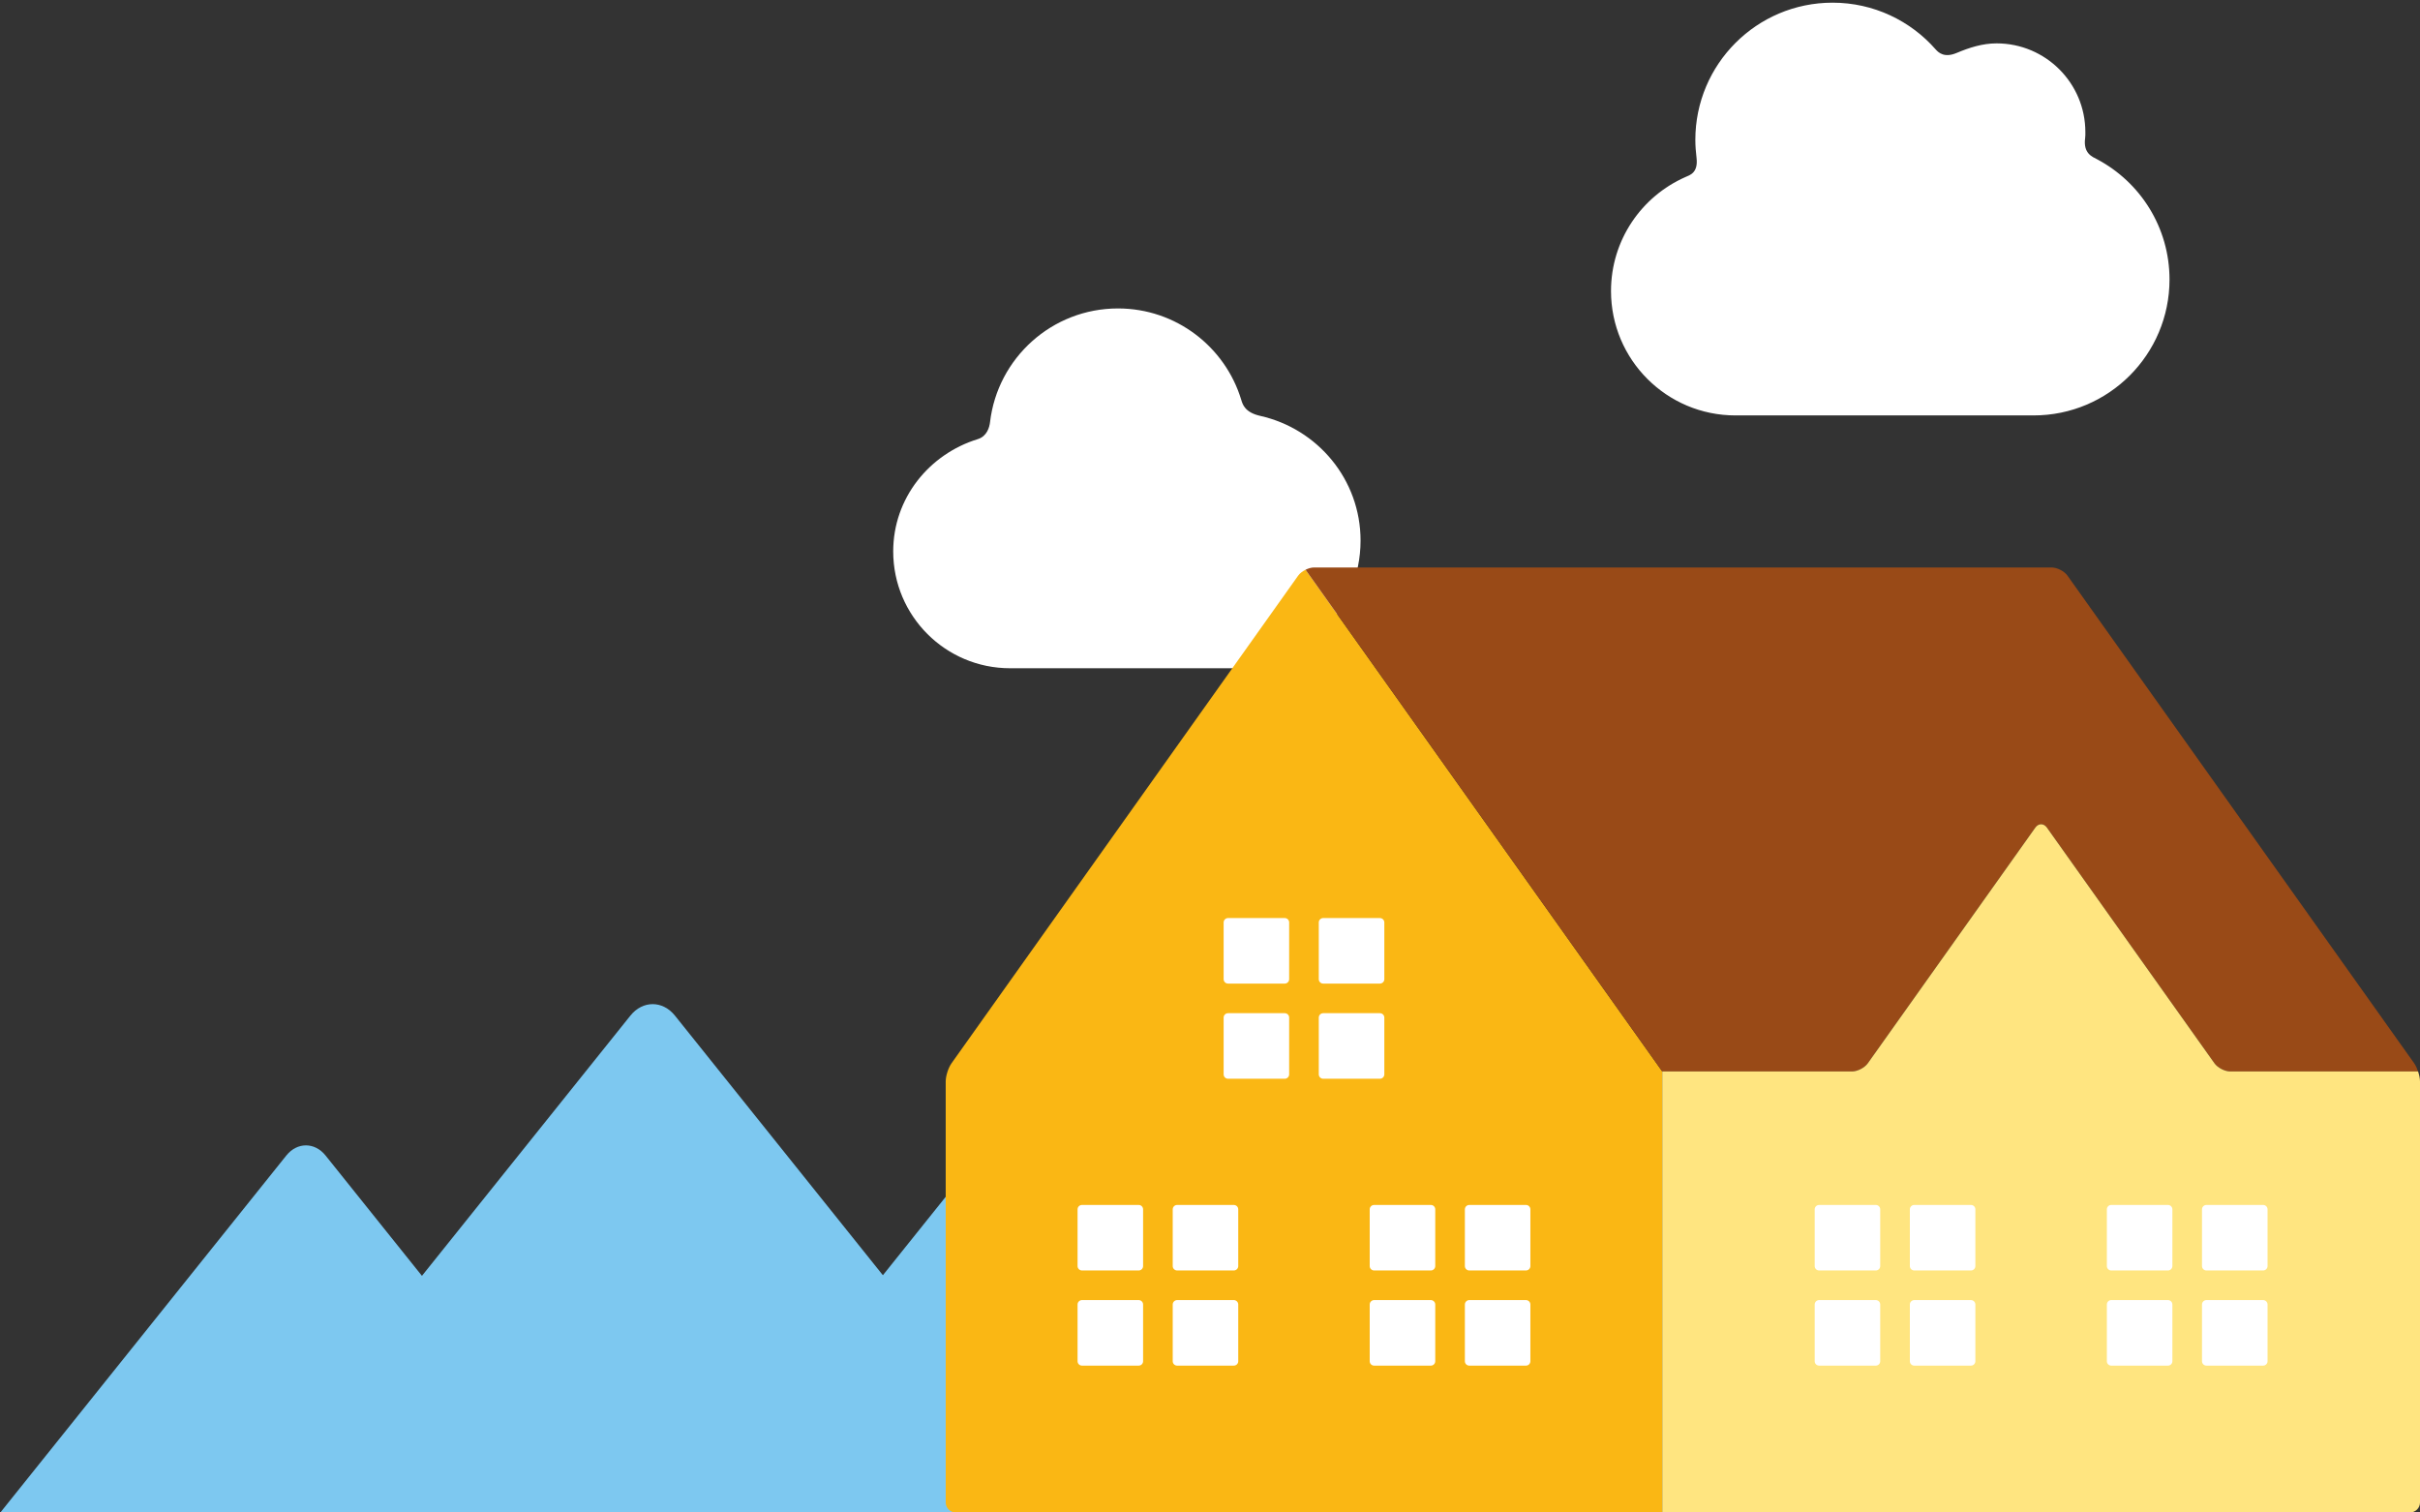 <?xml version="1.0" encoding="utf-8"?>
<!-- Generator: Adobe Illustrator 16.0.0, SVG Export Plug-In . SVG Version: 6.00 Build 0)  -->
<!DOCTYPE svg PUBLIC "-//W3C//DTD SVG 1.1//EN" "http://www.w3.org/Graphics/SVG/1.1/DTD/svg11.dtd">
<svg version="1.1" id="Lager_1" xmlns="http://www.w3.org/2000/svg" xmlns:xlink="http://www.w3.org/1999/xlink" x="0px" y="0px"
	 viewBox="0 0 1280 800" enable-background="new 0 0 1280 800" xml:space="preserve">
<rect x="0" y="0" width="1280" height="800" fill="#333333" stroke="none"/>
<path fill="#FFFFFF" d="M1102.887,73.003c0.141-1.022,0.111-2.075,0.111-3.131c0-25.913-21.021-46.933-46.947-46.933
	c-7.613,0-14.564,2.308-21.135,5.066c-6.381,2.673-9.451-0.006-11.082-1.864c-13.297-15.153-32.799-24.728-54.547-24.728
	c-40.08,0-72.578,32.5-72.578,72.584c0,3.207,0.266,6.36,0.631,9.467c0.943,7.979-3.527,9.145-5.887,10.186
	c-23.166,10.194-39.348,33.344-39.348,60.279c0,36.343,29.465,65.798,65.824,65.798c36.348,0,117.951,0,157.664,0
	c39.729,0,71.92-32.202,71.92-71.906c0-27.569-15.523-51.514-38.303-63.581C1106.779,82.951,1101.756,81.232,1102.887,73.003z"/>
<path fill="#FFFFFF" d="M656.545,211.529c-8.469-27.994-34.455-48.383-65.215-48.383c-34.936,0-63.715,26.293-67.674,60.161
	c-0.287,2.483-1.5,7.436-6.48,8.965c-25.677,7.914-44.731,31.181-44.731,59.397c0,34.125,27.665,61.79,61.802,61.79
	c25.725,0,91.119,0,117.873,0c37.291,0,67.52-30.227,67.52-67.521c0-32.32-22.752-59.145-53.039-65.955
	C658.432,218.15,657.254,213.868,656.545,211.529z"/>
<path fill="#7DC8F0" d="M567.505,800L357.012,537.222c-6.516-8.139-17.086-8.139-23.604,0L122.917,800H567.505z"/>
<path fill="#7DC8F0" d="M323.44,800L172.198,611.188c-5.73-7.152-15.026-7.152-20.758,0L0.2,800H323.44z"/>
<path fill="#7DC8F0" d="M689.704,800L538.462,611.188c-5.729-7.152-15.026-7.152-20.758,0L366.463,800H689.704z"/>
<g>
	<g>
		<path fill="#FAB714" d="M690.541,301.352c-1.59,0.793-3.029,1.896-3.918,3.133l-91.67,128.957l-91.67,128.965
			c-1.693,2.377-3.073,6.693-3.073,9.613v222.692c0,2.896,2.383,5.28,5.301,5.28h368.396c1.461,0,3.377,0,5.293,0V566.726
			L690.541,301.352z"/>
		<path fill="#FFFFFF" d="M604.613,719.993c0,1.298-1.045,2.33-2.324,2.33h-30.008c-1.277,0-2.33-1.032-2.33-2.33v-30.008
			c0-1.261,1.053-2.332,2.33-2.332h30.008c1.279,0,2.324,1.071,2.324,2.332V719.993z"/>
		<path fill="#FFFFFF" d="M604.613,669.661c0,1.296-1.045,2.332-2.324,2.332h-30.008c-1.277,0-2.33-1.036-2.33-2.332v-29.992
			c0-1.296,1.053-2.331,2.33-2.331h30.008c1.279,0,2.324,1.035,2.324,2.331V669.661z"/>
		<path fill="#FFFFFF" d="M654.938,719.993c0,1.298-1.053,2.33-2.332,2.33h-29.992c-1.285,0-2.332-1.032-2.332-2.33v-30.008
			c0-1.261,1.047-2.332,2.332-2.332h29.992c1.279,0,2.332,1.071,2.332,2.332V719.993z"/>
		<path fill="#FFFFFF" d="M654.938,669.661c0,1.296-1.053,2.332-2.332,2.332h-29.992c-1.285,0-2.332-1.036-2.332-2.332v-29.992
			c0-1.296,1.047-2.331,2.332-2.331h29.992c1.279,0,2.332,1.035,2.332,2.331V669.661z"/>
		<path fill="#FFFFFF" d="M681.873,568.253c0,1.277-1.051,2.332-2.33,2.332h-29.992c-1.295,0-2.34-1.055-2.34-2.332v-30.019
			c0-1.276,1.045-2.323,2.34-2.323h29.992c1.279,0,2.33,1.047,2.33,2.323V568.253z"/>
		<path fill="#FFFFFF" d="M681.873,517.912c0,1.293-1.051,2.338-2.33,2.338h-29.992c-1.295,0-2.34-1.045-2.34-2.338V487.92
			c0-1.287,1.045-2.331,2.34-2.331h29.992c1.279,0,2.33,1.044,2.33,2.331V517.912z"/>
		<path fill="#FFFFFF" d="M697.535,487.92c0-1.287,1.053-2.331,2.33-2.331h30c1.289,0,2.342,1.044,2.342,2.331v29.992
			c0,1.293-1.053,2.338-2.342,2.338h-30c-1.277,0-2.33-1.045-2.33-2.338V487.92z"/>
		<path fill="#FFFFFF" d="M697.535,568.253v-30.019c0-1.276,1.053-2.323,2.33-2.323h30c1.289,0,2.342,1.047,2.342,2.323v30.019
			c0,1.277-1.053,2.332-2.342,2.332h-30C698.588,570.585,697.535,569.53,697.535,568.253z"/>
		<path fill="#FFFFFF" d="M759.143,719.993c0,1.298-1.053,2.33-2.33,2.33h-30.008c-1.279,0-2.332-1.032-2.332-2.33v-30.008
			c0-1.261,1.053-2.332,2.332-2.332h30.008c1.277,0,2.33,1.071,2.33,2.332V719.993z"/>
		<path fill="#FFFFFF" d="M759.143,669.661c0,1.296-1.053,2.332-2.33,2.332h-30.008c-1.279,0-2.332-1.036-2.332-2.332v-29.992
			c0-1.296,1.053-2.331,2.332-2.331h30.008c1.277,0,2.33,1.035,2.33,2.331V669.661z"/>
		<path fill="#FFFFFF" d="M809.459,719.993c0,1.298-1.045,2.33-2.33,2.33h-29.992c-1.277,0-2.332-1.032-2.332-2.33v-30.008
			c0-1.261,1.055-2.332,2.332-2.332h29.992c1.285,0,2.33,1.071,2.33,2.332V719.993z"/>
		<path fill="#FFFFFF" d="M809.459,669.661c0,1.296-1.045,2.332-2.33,2.332h-29.992c-1.277,0-2.332-1.036-2.332-2.332v-29.992
			c0-1.296,1.055-2.331,2.332-2.331h29.992c1.285,0,2.33,1.035,2.33,2.331V669.661z"/>
	</g>
	<g>
		<path fill="#994A17" d="M979.555,566.726c2.918,0,6.682-1.942,8.375-4.319l88.596-124.648c1.693-2.383,4.453-2.383,6.148,0
			l88.611,124.648c1.695,2.377,5.459,4.319,8.359,4.319h39.766h59.572c-0.555-1.642-1.262-3.202-2.059-4.319l-91.686-128.965
			l-91.688-128.957c-1.691-2.374-5.455-4.326-8.373-4.326H694.996c-1.398,0-2.988,0.465-4.455,1.193l188.658,265.374h65.684H979.555
			z"/>
	</g>
	<g>
		<path fill="#FFE580" d="M1278.982,566.726h-59.572h-39.766c-2.9,0-6.664-1.942-8.359-4.319l-88.611-124.648
			c-1.695-2.383-4.455-2.383-6.148,0L987.93,562.406c-1.693,2.377-5.457,4.319-8.375,4.319h-34.672h-65.684v233.267
			c1.928,0,3.852,0,5.303,0h390.195c2.92,0,5.303-2.384,5.303-5.28V572.02C1280,570.464,1279.604,568.547,1278.982,566.726z"/>
		<path fill="#FFFFFF" d="M994.494,719.993c0,1.298-1.039,2.33-2.316,2.33h-30.01c-1.279,0-2.33-1.032-2.33-2.33v-30.008
			c0-1.261,1.051-2.332,2.33-2.332h30.01c1.277,0,2.316,1.071,2.316,2.332V719.993z"/>
		<path fill="#FFFFFF" d="M994.494,669.661c0,1.296-1.039,2.332-2.316,2.332h-30.01c-1.279,0-2.33-1.036-2.33-2.332v-29.992
			c0-1.296,1.051-2.331,2.33-2.331h30.01c1.277,0,2.316,1.035,2.316,2.331V669.661z"/>
		<path fill="#FFFFFF" d="M1044.824,719.993c0,1.298-1.037,2.33-2.33,2.33H1012.5c-1.277,0-2.332-1.032-2.332-2.33v-30.008
			c0-1.261,1.055-2.332,2.332-2.332h29.994c1.293,0,2.33,1.071,2.33,2.332V719.993z"/>
		<path fill="#FFFFFF" d="M1044.824,669.661c0,1.296-1.037,2.332-2.33,2.332H1012.5c-1.277,0-2.332-1.036-2.332-2.332v-29.992
			c0-1.296,1.055-2.331,2.332-2.331h29.994c1.293,0,2.33,1.035,2.33,2.331V669.661z"/>
		<path fill="#FFFFFF" d="M1149.029,719.993c0,1.298-1.051,2.33-2.33,2.33h-30.01c-1.277,0-2.314-1.032-2.314-2.33v-30.008
			c0-1.261,1.037-2.332,2.314-2.332h30.01c1.279,0,2.33,1.071,2.33,2.332V719.993z"/>
		<path fill="#FFFFFF" d="M1149.029,669.661c0,1.296-1.051,2.332-2.33,2.332h-30.01c-1.277,0-2.314-1.036-2.314-2.332v-29.992
			c0-1.296,1.037-2.331,2.314-2.331h30.01c1.279,0,2.33,1.035,2.33,2.331V669.661z"/>
		<path fill="#FFFFFF" d="M1199.363,719.993c0,1.298-1.055,2.33-2.33,2.33h-30.012c-1.277,0-2.332-1.032-2.332-2.33v-30.008
			c0-1.261,1.055-2.332,2.332-2.332h30.012c1.275,0,2.33,1.071,2.33,2.332V719.993z"/>
		<path fill="#FFFFFF" d="M1199.363,669.661c0,1.296-1.055,2.332-2.33,2.332h-30.012c-1.277,0-2.332-1.036-2.332-2.332v-29.992
			c0-1.296,1.055-2.331,2.332-2.331h30.012c1.275,0,2.33,1.035,2.33,2.331V669.661z"/>
	</g>
</g>
</svg>

